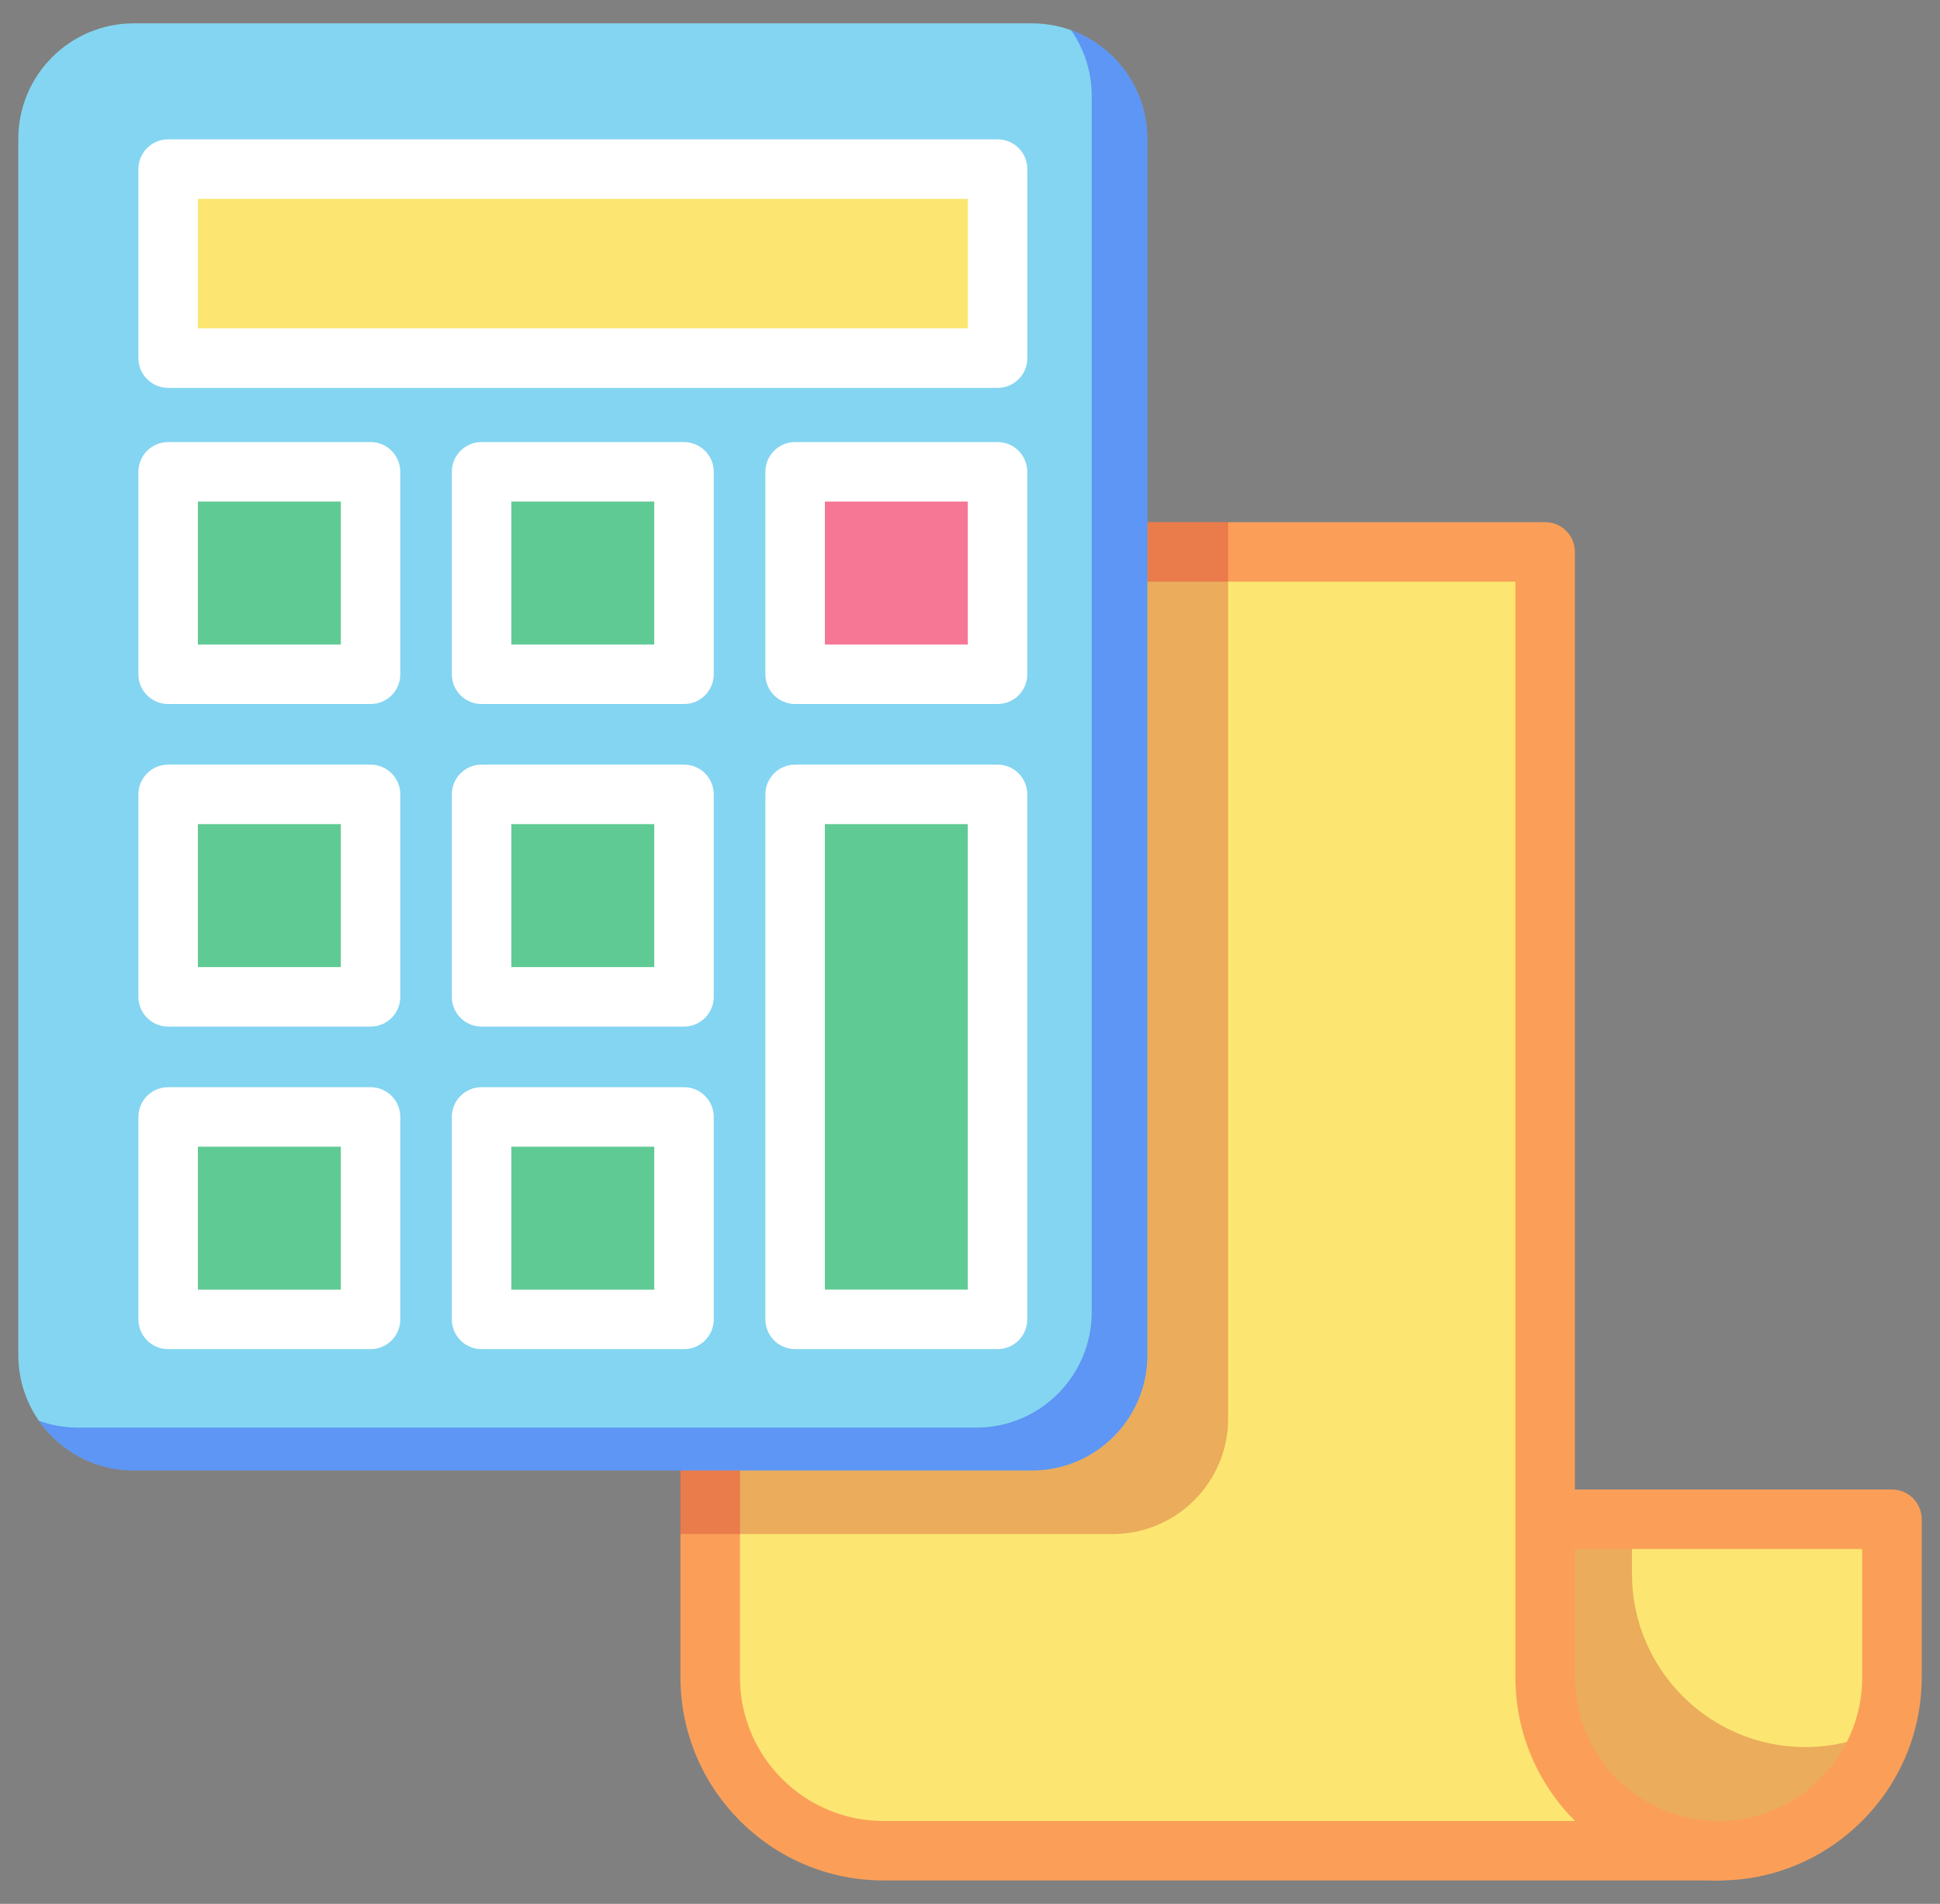 <svg xmlns="http://www.w3.org/2000/svg" width="53" height="52" viewBox="0 0 53 52" fill="none"><rect x="0" y="0" width="53" height="52" fill="#808080" stroke="none"/><g clip-path="url(#clip0_1464_35498)"><path d="M42.225 46.129L42.215 15.687V15.075H30.638L30.791 15.419C30.637 15.418 30.547 15.419 30.535 15.422L30.638 36.398V38.458L28.653 39.351H19.744L19.402 45.812L19.898 48.603L22.999 50.41L43.947 50.199L42.225 46.129Z" fill="#FCE671"></path><path d="M42.318 41.495L42.215 41.262V45.812C42.215 48.428 44.336 50.549 46.952 50.549C49.568 50.549 51.689 48.428 51.689 45.812V41.495H42.318Z" fill="#FCE671"></path><path opacity="0.3" d="M49.321 47.717C46.705 47.717 44.584 45.596 44.584 42.98V41.495H42.318L42.215 41.262V45.812C42.215 48.428 44.336 50.549 46.952 50.549C49.087 50.549 50.892 49.136 51.484 47.194C50.835 47.527 50.1 47.717 49.321 47.717Z" fill="#C1272D"></path><path d="M46.95 51.362C43.89 51.362 41.4 48.872 41.4 45.812V15.887H30.637C30.188 15.887 29.824 15.523 29.824 15.075C29.824 14.626 30.188 14.262 30.637 14.262H42.213C42.662 14.262 43.025 14.626 43.025 15.075V40.683H51.687C52.136 40.683 52.5 41.047 52.5 41.495V45.812C52.5 48.872 50.01 51.362 46.95 51.362ZM43.026 42.308V45.812C43.026 47.976 44.786 49.737 46.95 49.737C49.114 49.737 50.875 47.976 50.875 45.812V42.308H43.026Z" fill="#FB9F58"></path><path d="M46.952 51.361H24.139C21.079 51.361 18.59 48.872 18.59 45.812V39.454C18.59 39.005 18.954 38.641 19.402 38.641C19.851 38.641 20.215 39.005 20.215 39.454V45.812C20.215 47.976 21.975 49.736 24.139 49.736H46.952C47.4 49.736 47.764 50.1 47.764 50.549C47.764 50.998 47.4 51.361 46.952 51.361Z" fill="#FB9F58"></path><path opacity="0.3" d="M24.49 14.262L18.59 38.641V41.899H30.4C32.138 41.899 33.552 40.485 33.552 38.747V14.262H24.49Z" fill="#C1272D"></path><path d="M31.346 3.79V37.011C31.346 38.749 29.932 40.163 28.195 40.163H3.652C1.914 40.163 0.5 38.749 0.5 37.011V3.79C0.5 2.052 1.914 0.638 3.652 0.638H28.194C29.932 0.638 31.346 2.052 31.346 3.79Z" fill="#84D5F1"></path><path opacity="0.3" d="M29.262 0.825C29.616 1.334 29.825 1.952 29.825 2.619V35.84C29.825 37.578 28.411 38.992 26.673 38.992H2.13C1.756 38.992 1.396 38.926 1.062 38.805C1.632 39.625 2.58 40.163 3.652 40.163H28.194C29.932 40.163 31.346 38.749 31.346 37.011V3.79C31.346 2.427 30.476 1.263 29.262 0.825Z" fill="#0000FF"></path><path d="M4.594 30.506H10.124V36.036H4.594V30.506Z" fill="#60CA95"></path><path d="M10.124 36.849H4.594C4.145 36.849 3.781 36.485 3.781 36.036V30.506C3.781 30.058 4.145 29.694 4.594 29.694H10.124C10.572 29.694 10.936 30.058 10.936 30.506V36.036C10.936 36.485 10.572 36.849 10.124 36.849ZM5.406 35.224H9.311V31.319H5.406V35.224Z" fill="white"></path><path d="M4.594 21.696H10.124V27.226H4.594V21.696Z" fill="#60CA95"></path><path d="M10.124 28.039H4.594C4.145 28.039 3.781 27.675 3.781 27.226V21.696C3.781 21.248 4.145 20.884 4.594 20.884H10.124C10.572 20.884 10.936 21.248 10.936 21.696V27.226C10.936 27.675 10.572 28.039 10.124 28.039ZM5.406 26.414H9.311V22.509H5.406V26.414Z" fill="white"></path><path d="M4.594 12.887H10.124V18.417H4.594V12.887Z" fill="#60CA95"></path><path d="M10.124 19.229H4.594C4.145 19.229 3.781 18.866 3.781 18.417V12.887C3.781 12.438 4.145 12.074 4.594 12.074H10.124C10.572 12.074 10.936 12.438 10.936 12.887V18.417C10.936 18.866 10.572 19.229 10.124 19.229ZM5.406 17.604H9.311V13.699H5.406V17.604Z" fill="white"></path><path d="M13.156 30.506H18.686V36.036H13.156V30.506Z" fill="#60CA95"></path><path d="M18.686 36.849H13.156C12.707 36.849 12.344 36.485 12.344 36.036V30.506C12.344 30.058 12.707 29.694 13.156 29.694H18.686C19.135 29.694 19.499 30.058 19.499 30.506V36.036C19.499 36.485 19.135 36.849 18.686 36.849ZM13.969 35.224H17.874V31.319H13.969V35.224Z" fill="white"></path><path d="M13.156 21.696H18.686V27.226H13.156V21.696Z" fill="#60CA95"></path><path d="M18.686 28.039H13.156C12.707 28.039 12.344 27.675 12.344 27.226V21.696C12.344 21.248 12.707 20.884 13.156 20.884H18.686C19.135 20.884 19.499 21.248 19.499 21.696V27.226C19.499 27.675 19.135 28.039 18.686 28.039ZM13.969 26.414H17.874V22.509H13.969V26.414Z" fill="white"></path><path d="M13.156 12.887H18.686V18.417H13.156V12.887Z" fill="#60CA95"></path><path d="M18.686 19.229H13.156C12.707 19.229 12.344 18.866 12.344 18.417V12.887C12.344 12.438 12.707 12.074 13.156 12.074H18.686C19.135 12.074 19.499 12.438 19.499 12.887V18.417C19.499 18.866 19.135 19.229 18.686 19.229ZM13.969 17.604H17.874V13.699H13.969V17.604Z" fill="white"></path><path d="M21.723 21.696H27.253V36.036H21.723V21.696Z" fill="#60CA95"></path><path d="M27.253 36.848H21.723C21.274 36.848 20.91 36.485 20.91 36.036V21.696C20.91 21.248 21.274 20.884 21.723 20.884H27.253C27.701 20.884 28.065 21.248 28.065 21.696V36.036C28.065 36.485 27.701 36.848 27.253 36.848ZM22.535 35.223H26.44V22.509H22.535V35.223Z" fill="white"></path><path d="M21.723 12.887H27.253V18.417H21.723V12.887Z" fill="#F57795"></path><path d="M27.253 19.229H21.723C21.274 19.229 20.91 18.866 20.91 18.417V12.887C20.91 12.438 21.274 12.074 21.723 12.074H27.253C27.701 12.074 28.065 12.438 28.065 12.887V18.417C28.065 18.866 27.701 19.229 27.253 19.229ZM22.535 17.604H26.44V13.699H22.535V17.604Z" fill="white"></path><path d="M4.594 4.618H27.255V9.782H4.594V4.618Z" fill="#FCE671"></path><path d="M27.255 10.594H4.594C4.145 10.594 3.781 10.23 3.781 9.782V4.618C3.781 4.169 4.145 3.806 4.594 3.806H27.255C27.703 3.806 28.067 4.169 28.067 4.618V9.782C28.067 10.23 27.703 10.594 27.255 10.594ZM5.406 8.969H26.442V5.431H5.406V8.969Z" fill="white"></path></g><defs><clipPath id="clip0_1464_35498"><rect width="52" height="52" fill="white" transform="translate(0.5)"></rect></clipPath></defs></svg>